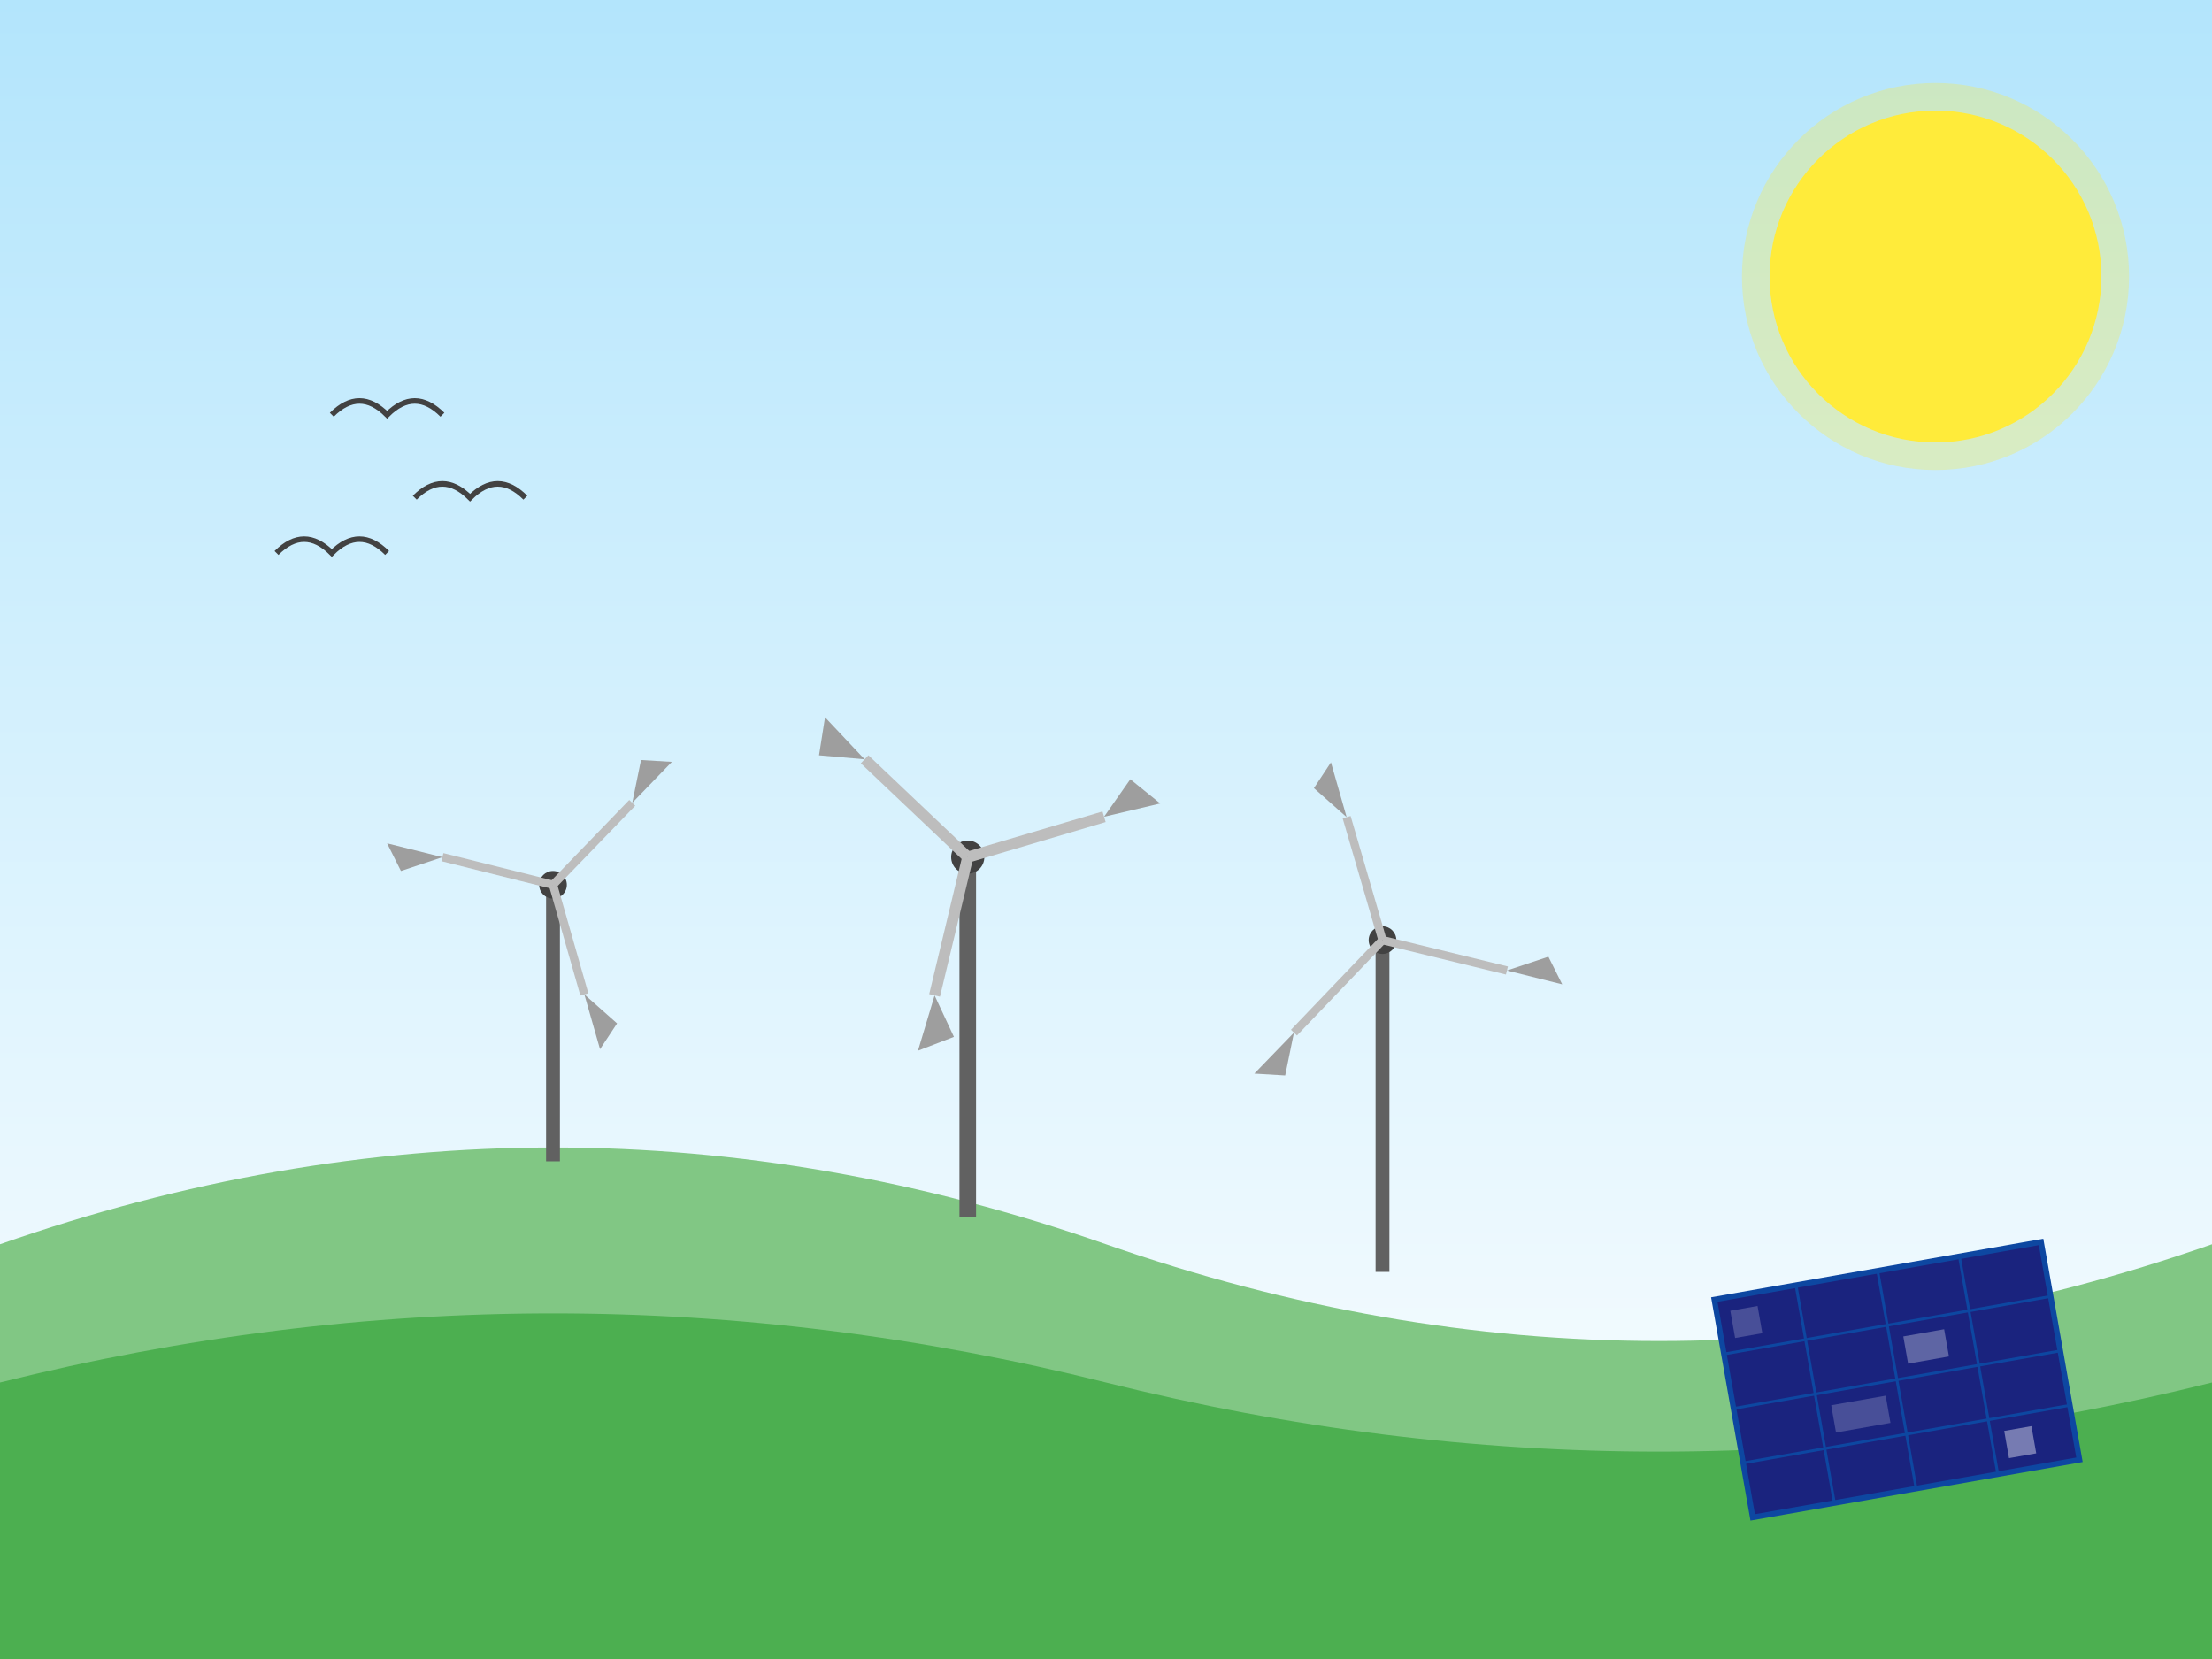 <svg xmlns="http://www.w3.org/2000/svg" viewBox="0 0 800 600" width="100%" height="100%" preserveAspectRatio="xMidYMid meet">
  <rect x="0" y="0" width="800" height="600" fill="#808080" stroke="none"/>
  <!-- Sky background -->
  <linearGradient id="skyGradient" x1="0%" y1="0%" x2="0%" y2="100%">
    <stop offset="0%" stop-color="#B3E5FC" />
    <stop offset="100%" stop-color="#FFFFFF" />
  </linearGradient>
  <rect x="0" y="0" width="800" height="600" fill="url(#skyGradient)" />
  
  <!-- Sun -->
  <circle cx="700" cy="100" r="60" fill="#FFEB3B" />
  <circle cx="700" cy="100" r="70" fill="#FFEB3B" opacity="0.3" />
  
  <!-- Hills -->
  <path d="M0,600 L0,450 Q200,380 400,450 Q600,520 800,450 L800,600 Z" fill="#81C784" />
  <path d="M0,600 L0,500 Q200,450 400,500 Q600,550 800,500 L800,600 Z" fill="#4CAF50" />
  
  <!-- Wind turbines -->
  <!-- Turbine 1 -->
  <line x1="200" y1="420" x2="200" y2="320" stroke="#616161" stroke-width="5" />
  <circle cx="200" cy="320" r="5" fill="#424242" />
  
  <g transform="translate(200, 320) rotate(0)">
    <line x1="0" y1="0" x2="-40" y2="-10" stroke="#BDBDBD" stroke-width="3" />
    <path d="M-40,-10 L-60,-15 L-55,-5 Z" fill="#9E9E9E" />
  </g>
  
  <g transform="translate(200, 320) rotate(120)">
    <line x1="0" y1="0" x2="-40" y2="-10" stroke="#BDBDBD" stroke-width="3" />
    <path d="M-40,-10 L-60,-15 L-55,-5 Z" fill="#9E9E9E" />
  </g>
  
  <g transform="translate(200, 320) rotate(240)">
    <line x1="0" y1="0" x2="-40" y2="-10" stroke="#BDBDBD" stroke-width="3" />
    <path d="M-40,-10 L-60,-15 L-55,-5 Z" fill="#9E9E9E" />
  </g>
  
  <!-- Turbine 2 -->
  <line x1="350" y1="440" x2="350" y2="310" stroke="#616161" stroke-width="6" />
  <circle cx="350" cy="310" r="6" fill="#424242" />
  
  <g transform="translate(350, 310) rotate(30)">
    <line x1="0" y1="0" x2="-50" y2="-12" stroke="#BDBDBD" stroke-width="4" />
    <path d="M-50,-12 L-70,-18 L-65,-5 Z" fill="#9E9E9E" />
  </g>
  
  <g transform="translate(350, 310) rotate(150)">
    <line x1="0" y1="0" x2="-50" y2="-12" stroke="#BDBDBD" stroke-width="4" />
    <path d="M-50,-12 L-70,-18 L-65,-5 Z" fill="#9E9E9E" />
  </g>
  
  <g transform="translate(350, 310) rotate(270)">
    <line x1="0" y1="0" x2="-50" y2="-12" stroke="#BDBDBD" stroke-width="4" />
    <path d="M-50,-12 L-70,-18 L-65,-5 Z" fill="#9E9E9E" />
  </g>
  
  <!-- Turbine 3 -->
  <line x1="500" y1="460" x2="500" y2="340" stroke="#616161" stroke-width="5" />
  <circle cx="500" cy="340" r="5" fill="#424242" />
  
  <g transform="translate(500, 340) rotate(60)">
    <line x1="0" y1="0" x2="-45" y2="-11" stroke="#BDBDBD" stroke-width="3" />
    <path d="M-45,-11 L-65,-16 L-60,-6 Z" fill="#9E9E9E" />
  </g>
  
  <g transform="translate(500, 340) rotate(180)">
    <line x1="0" y1="0" x2="-45" y2="-11" stroke="#BDBDBD" stroke-width="3" />
    <path d="M-45,-11 L-65,-16 L-60,-6 Z" fill="#9E9E9E" />
  </g>
  
  <g transform="translate(500, 340) rotate(300)">
    <line x1="0" y1="0" x2="-45" y2="-11" stroke="#BDBDBD" stroke-width="3" />
    <path d="M-45,-11 L-65,-16 L-60,-6 Z" fill="#9E9E9E" />
  </g>
  
  <!-- Solar panels -->
  <g transform="translate(620, 470)">
    <!-- Solar panel array -->
    <g transform="rotate(-10)">
      <rect x="0" y="0" width="120" height="80" fill="#1A237E" stroke="#0D47A1" stroke-width="2" />
      <line x1="0" y1="20" x2="120" y2="20" stroke="#0D47A1" stroke-width="1" />
      <line x1="0" y1="40" x2="120" y2="40" stroke="#0D47A1" stroke-width="1" />
      <line x1="0" y1="60" x2="120" y2="60" stroke="#0D47A1" stroke-width="1" />
      <line x1="30" y1="0" x2="30" y2="80" stroke="#0D47A1" stroke-width="1" />
      <line x1="60" y1="0" x2="60" y2="80" stroke="#0D47A1" stroke-width="1" />
      <line x1="90" y1="0" x2="90" y2="80" stroke="#0D47A1" stroke-width="1" />
      
      <!-- Shine effects -->
      <rect x="5" y="5" width="10" height="10" fill="#FFFFFF" opacity="0.2" />
      <rect x="65" y="25" width="15" height="10" fill="#FFFFFF" opacity="0.3" />
      <rect x="35" y="45" width="20" height="10" fill="#FFFFFF" opacity="0.2" />
      <rect x="95" y="65" width="10" height="10" fill="#FFFFFF" opacity="0.4" />
    </g>
  </g>
  
  <!-- Birds -->
  <path d="M100,200 Q110,190 120,200 Q130,190 140,200" fill="none" stroke="#424242" stroke-width="2" />
  <path d="M150,180 Q160,170 170,180 Q180,170 190,180" fill="none" stroke="#424242" stroke-width="2" />
  <path d="M120,150 Q130,140 140,150 Q150,140 160,150" fill="none" stroke="#424242" stroke-width="2" />
</svg>
